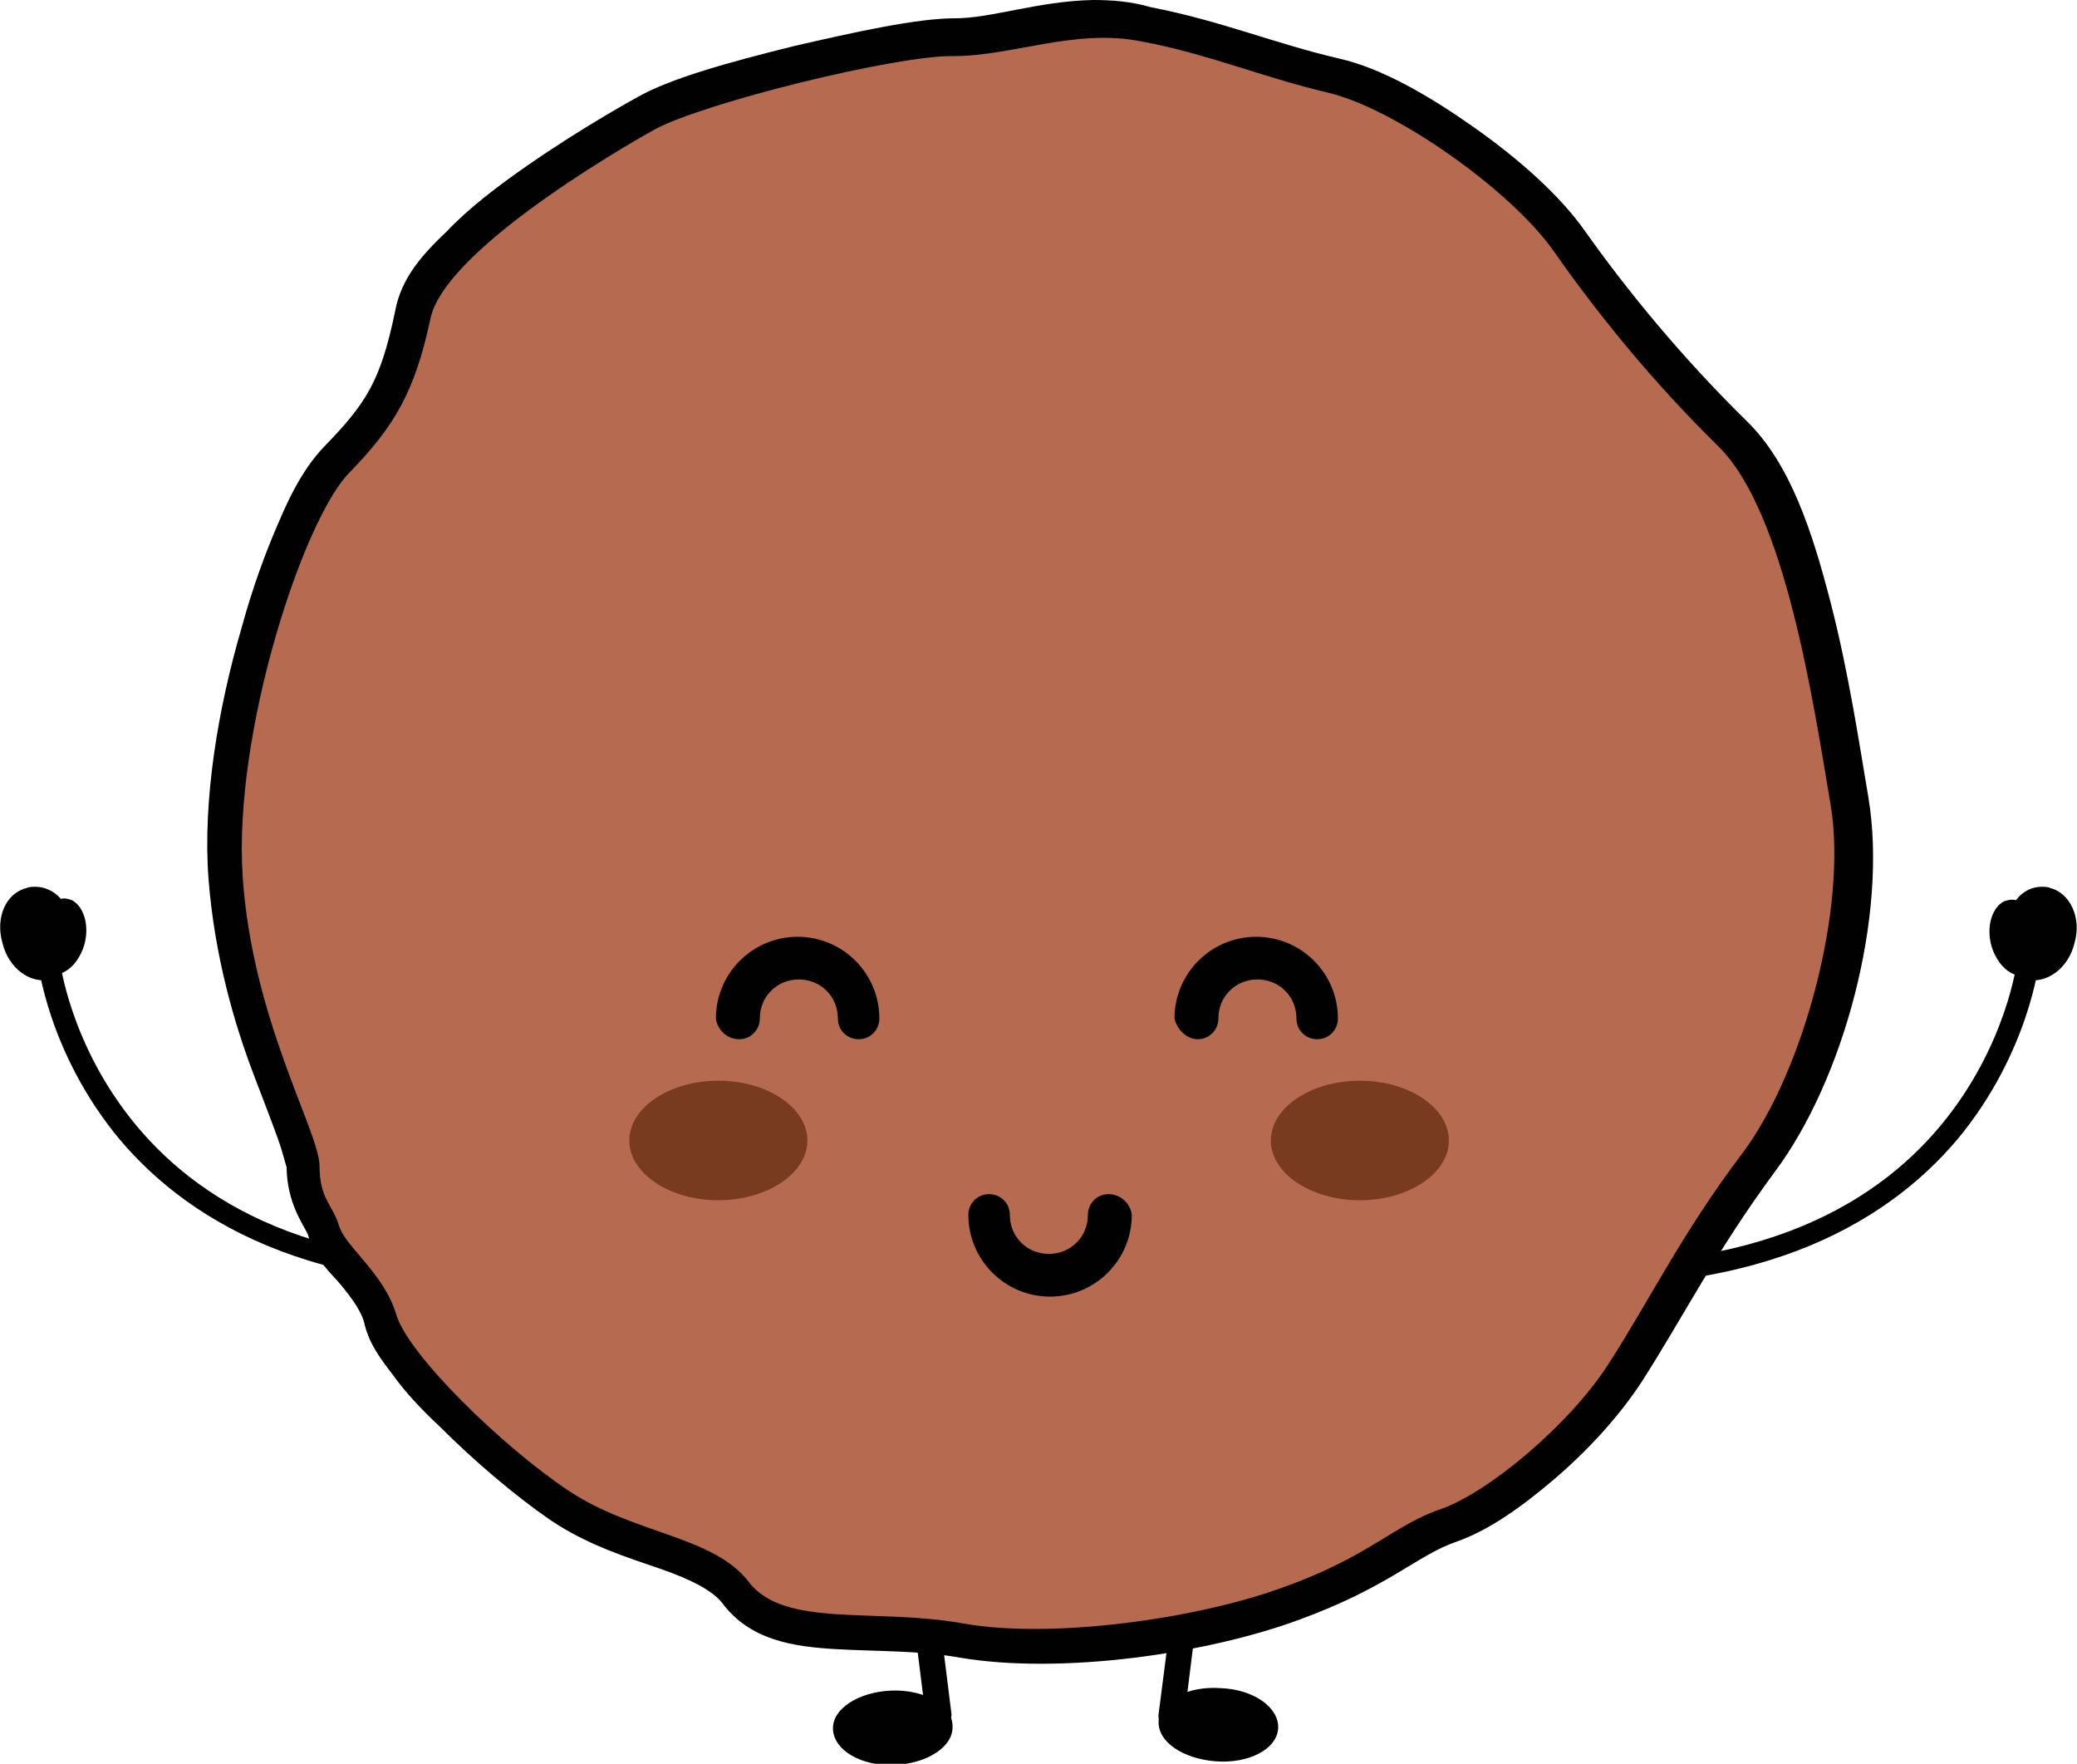 <?xml version="1.0" encoding="utf-8"?>
<!-- Generator: Adobe Illustrator 26.0.0, SVG Export Plug-In . SVG Version: 6.00 Build 0)  -->
<svg version="1.1" id="Layer_1" xmlns="http://www.w3.org/2000/svg" xmlns:xlink="http://www.w3.org/1999/xlink" x="0px" y="0px"
	 viewBox="0 0 170.3 144.6" enable-background="new 0 0 170.3 144.6" xml:space="preserve">
<g>
	<path id="path11069" fill="#010101" d="M166.3,77.8C166.3,77.8,166.3,77.8,166.3,77.8c0.6,0.1,1,0.5,0.9,1c0,0,0,0,0,0
		c0,0-0.8,7.5-6.7,14.6c-5.9,7-16.9,13.5-37,11.7c-0.5,0-0.9-0.5-0.8-1c0,0,0,0,0,0c0-0.5,0.5-0.9,1-0.8c19.6,1.8,29.9-4.4,35.4-11
		c5.5-6.6,6.3-13.6,6.3-13.6C165.4,78.1,165.8,77.8,166.3,77.8L166.3,77.8z"/>
	<path id="path11071" fill="#010101" d="M167.4,72.7c0.2,0,0.5,0,0.7,0.1c1.6,0.4,2.6,2.4,2,4.5c0,0,0,0,0,0c-0.5,2.1-2.3,3.4-4,3
		l0,0c-0.3-0.1-0.6-0.2-0.9-0.4c-0.8-0.3-1.4-1-1.8-2c-0.6-1.6-0.2-3.4,0.9-4l0,0c0.3-0.1,0.6-0.2,1-0.1
		C165.9,73,166.7,72.7,167.4,72.7L167.4,72.7z"/>
	<path id="path10655" fill="#010101" d="M4,77.8C4,77.8,4,77.8,4,77.8c-0.6,0.1-1,0.5-0.9,1c0,0,0,0,0,0c0,0,0.8,7.5,6.7,14.6
		c5.9,7,16.9,13.5,37,11.7c0.5,0,0.9-0.5,0.8-1c0,0,0,0,0,0c0-0.5-0.5-0.9-1-0.8c-19.6,1.8-29.9-4.4-35.4-11
		c-5.5-6.6-6.3-13.6-6.3-13.6C4.9,78.1,4.5,77.8,4,77.8L4,77.8z"/>
	<path id="path10657" fill="#010101" d="M2.9,72.7c-0.2,0-0.5,0-0.7,0.1c-1.7,0.4-2.6,2.4-2,4.5c0,0,0,0,0,0c0.5,2.1,2.3,3.4,4,3
		l0,0C4.4,80.1,4.7,80,5,79.8c0.8-0.3,1.4-1,1.8-2c0.6-1.6,0.2-3.4-0.9-4c0,0,0,0,0,0c-0.3-0.1-0.6-0.2-0.9-0.1
		C4.4,73,3.6,72.7,2.9,72.7L2.9,72.7z"/>
	<path id="path10481" fill="#010101" d="M74.2,117.9c0,0-0.1,0-0.1,0c-0.6,0.1-1,0.6-0.9,1.2c0,0,0,0,0,0l2.7,21.6
		c0.1,0.6,0.6,1,1.2,0.9c0,0,0,0,0,0c0.6-0.1,1-0.6,0.9-1.2c0,0,0,0,0,0l-2.7-21.6C75.2,118.3,74.7,117.9,74.2,117.9L74.2,117.9z"/>
	<path id="path10483" fill="#010101" d="M98.8,117.9c-0.5,0-1,0.4-1,0.9L95,140.5c-0.1,0.6,0.3,1.1,0.9,1.2c0,0,0,0,0,0
		c0.6,0.1,1.1-0.3,1.2-0.9c0,0,0,0,0,0l2.7-21.6c0.1-0.6-0.3-1.1-0.9-1.2c0,0,0,0,0,0C98.8,117.9,98.8,117.9,98.8,117.9L98.8,117.9z
		"/>
	<path id="path10485" fill="#010101" d="M78.1,141.5c0.1,1.7-2.1,3.1-4.8,3.2c-2.7,0.1-4.9-1.2-5-2.9l0,0c-0.1-1.7,2.1-3.1,4.8-3.2
		C75.8,138.5,78.1,139.8,78.1,141.5L78.1,141.5z"/>
	<path id="path10487" fill="#010101" d="M104.8,141.7c-0.1,1.7-2.4,2.9-5.1,2.7l0,0c-2.7-0.2-4.8-1.6-4.7-3.3c0,0,0,0,0,0
		c0.1-1.7,2.4-2.9,5.1-2.7l0,0C102.8,138.5,104.9,140,104.8,141.7z"/>
	<path id="path10489" fill="#010101" d="M89.6,0c-4.5,0.1-8.3,1.5-11.3,1.5c-3.1,0-8.1,1.1-13.3,2.3c-5.2,1.3-10,2.6-12.8,4.2
		c0,0-4.4,2.4-9,5.6c-2.3,1.6-4.7,3.4-6.6,5.4c-2,1.9-3.7,3.8-4.2,6.5c-1.2,5.8-2.4,7.6-5.9,11.2c-1.4,1.5-2.5,3.4-3.6,6
		c-1.1,2.5-2.2,5.5-3.1,8.8c-1.9,6.5-3.2,14.1-2.7,20.6c0.5,6.3,2.1,11.8,3.7,16c0.8,2.1,1.5,3.9,2,5.3c0.5,1.4,0.7,2.5,0.7,2.2
		c0,1.8,0.5,3.2,1,4.2s0.7,1.2,0.8,1.6c0.7,2.1,1.8,2.9,2.7,4c0.9,1.1,1.7,2.2,1.9,3.2c0.4,1.6,1.3,2.8,2.3,4.1
		c1,1.4,2.3,2.8,3.8,4.2c2.9,2.9,6.2,5.7,9.1,7.7c3.1,2.1,6.4,3.1,9,4c2.6,0.9,4.3,1.8,5.1,2.8c2.3,3.1,5.9,3.6,9.3,3.8
		c3.4,0.2,6.9,0.1,10.2,0.7c8.3,1.4,20.2-0.3,27.8-3.1c7.4-2.7,9.7-5.3,12.9-6.4c2.6-0.9,5.3-2.8,8-5.1c2.7-2.3,5.3-5.1,7.2-8
		c3.4-5.3,6.1-10.7,10.9-17.2c5.7-7.6,9.3-21.1,7.7-30.7c-0.7-4.1-1.6-10.2-3.1-16c-1.5-5.8-3.3-11.4-6.9-14.9
		c-5.3-5.2-9.8-10.7-13.2-15.5c-2.1-3-5.5-6-9.2-8.6c-3.7-2.6-7.5-4.8-11-5.6c-5.2-1.2-9.7-3.1-15.4-4.2C92.7,0.1,91.1,0,89.6,0
		L89.6,0z M91.5,5.9c0.6,0,1.1,0.1,1.6,0.2c5,1,9.4,2.9,15.2,4.2c2,0.5,5.7,2.3,9,4.7c3.3,2.3,6.4,5.2,7.8,7.2
		c3.6,5.1,8.2,10.8,13.9,16.4c1.9,1.9,4,6.8,5.4,12.2c1.4,5.4,2.3,11.3,3,15.5c1.2,7-2.4,20.6-6.6,26.3c-5.1,6.9-8,12.6-11.1,17.5
		c-1.4,2.2-3.7,4.7-6.1,6.7c-2.4,2-4.9,3.6-6.2,4c-4.7,1.6-6.4,4.1-12.9,6.5c-6.4,2.3-18.5,3.9-24.8,2.8c-4-0.7-7.9-0.6-10.8-0.8
		c-2.9-0.2-4.5-0.7-5-1.5c-2.1-2.7-5-3.8-7.8-4.8c-2.8-1-5.5-1.9-7.7-3.4c-2.5-1.6-5.7-4.3-8.2-6.9c-1.3-1.3-2.4-2.6-3.3-3.7
		c-0.8-1.1-1.3-2.1-1.3-2.2c-0.7-2.3-2-4-3.1-5.3c-1.1-1.3-1.8-2.4-1.6-2c-0.4-1.3-1-2.1-1.2-2.5c-0.2-0.4-0.3-0.5-0.3-1.5
		c0-1.7-0.5-2.7-1.1-4.2c-0.6-1.5-1.3-3.2-2-5.2c-1.4-4-2.9-8.9-3.3-14.5c-0.4-5.3,0.8-12.5,2.5-18.5c0.9-3,1.9-5.8,2.9-8
		c1-2.2,2-3.8,2.5-4.3c3.9-4,6.1-7.7,7.4-14.1c0.1-0.4,1-2,2.6-3.5c1.6-1.6,3.8-3.2,5.9-4.8c4.3-3,8.4-5.3,8.4-5.3l0,0l0,0
		c1.2-0.7,6.4-2.4,11.3-3.6c5-1.2,10.3-2.2,11.9-2.2C83.4,7.3,87.7,5.7,91.5,5.9L91.5,5.9z"/>
	<path id="path10491" fill="#B66A50" d="M53.7,10.6c0,0-17.1,9.4-18.4,15.5c-1.3,6.1-3,8.9-6.7,12.7c-3.7,3.8-9.5,21.2-8.7,33.1
		c0.8,11.8,6.3,20.9,6.3,23.7c0,2.7,1.1,3.2,1.6,4.9c0.5,1.7,3.7,3.9,4.7,7.3c1,3.3,8.7,10.8,14.1,14.4c5.4,3.6,11.9,3.7,14.8,7.5
		c2.9,3.8,10.4,2.1,17.6,3.4c7.3,1.3,19.3-0.4,26.3-3c7-2.5,9-5.1,12.9-6.4c3.9-1.4,10.5-6.9,13.7-11.9c3.3-5.1,6-10.7,11-17.3
		c5-6.7,8.6-20.2,7.2-28.5c-1.4-8.3-3.7-24-9.2-29.4c-5.5-5.4-10-11-13.5-16c-3.5-5-13-11.7-18.5-13c-5.5-1.3-9.9-3.2-15.3-4.2
		c-5.4-1.1-10.6,1.2-15.4,1.2C73.6,4.5,57.8,8.4,53.7,10.6L53.7,10.6z"/>
	<path id="path10623" fill="#793B20" d="M66.2,93.5c0,2.7-3.3,4.9-7.3,4.9c-4,0-7.3-2.2-7.3-4.9c0-2.7,3.3-4.9,7.3-4.9
		C62.9,88.6,66.2,90.8,66.2,93.5z"/>
	<path id="path10625" fill="#793B20" d="M104.2,93.5c0,2.7,3.3,4.9,7.3,4.9c4,0,7.3-2.2,7.3-4.9c0-2.7-3.3-4.9-7.3-4.9
		C107.5,88.6,104.2,90.8,104.2,93.5z"/>
	<path id="path10628" fill="#010101" d="M90.9,97.9c-1,0-1.7,0.8-1.7,1.7c0,1.8-1.4,3.2-3.2,3.2c-1.8,0-3.2-1.4-3.2-3.2
		c0-1-0.8-1.7-1.7-1.7c0,0,0,0,0,0c-1,0-1.7,0.8-1.7,1.7c0,3.7,3,6.7,6.7,6.7c3.7,0,6.7-3,6.7-6.7C92.7,98.7,91.9,97.9,90.9,97.9
		C90.9,97.9,90.9,97.9,90.9,97.9L90.9,97.9z"/>
	<path id="path10877" fill="#010101" d="M60.6,85.2c1,0,1.7-0.8,1.7-1.7c0-1.8,1.4-3.2,3.2-3.2c1.8,0,3.2,1.4,3.2,3.2
		c0,1,0.8,1.7,1.7,1.7c0,0,0,0,0,0c1,0,1.7-0.8,1.7-1.7c0-3.7-3-6.7-6.7-6.7c-3.7,0-6.7,3-6.7,6.7C58.8,84.4,59.6,85.2,60.6,85.2
		C60.6,85.2,60.6,85.2,60.6,85.2L60.6,85.2z"/>
	<path id="path10959" fill="#010101" d="M98.2,85.2c1,0,1.7-0.8,1.7-1.7c0-1.8,1.4-3.2,3.2-3.2c1.8,0,3.2,1.4,3.2,3.2
		c0,1,0.8,1.7,1.7,1.7c0,0,0,0,0,0c1,0,1.7-0.8,1.7-1.7c0-3.7-3-6.7-6.7-6.7c-3.7,0-6.7,3-6.7,6.7C96.5,84.4,97.3,85.2,98.2,85.2
		C98.2,85.2,98.2,85.2,98.2,85.2L98.2,85.2z"/>
</g>
</svg>
